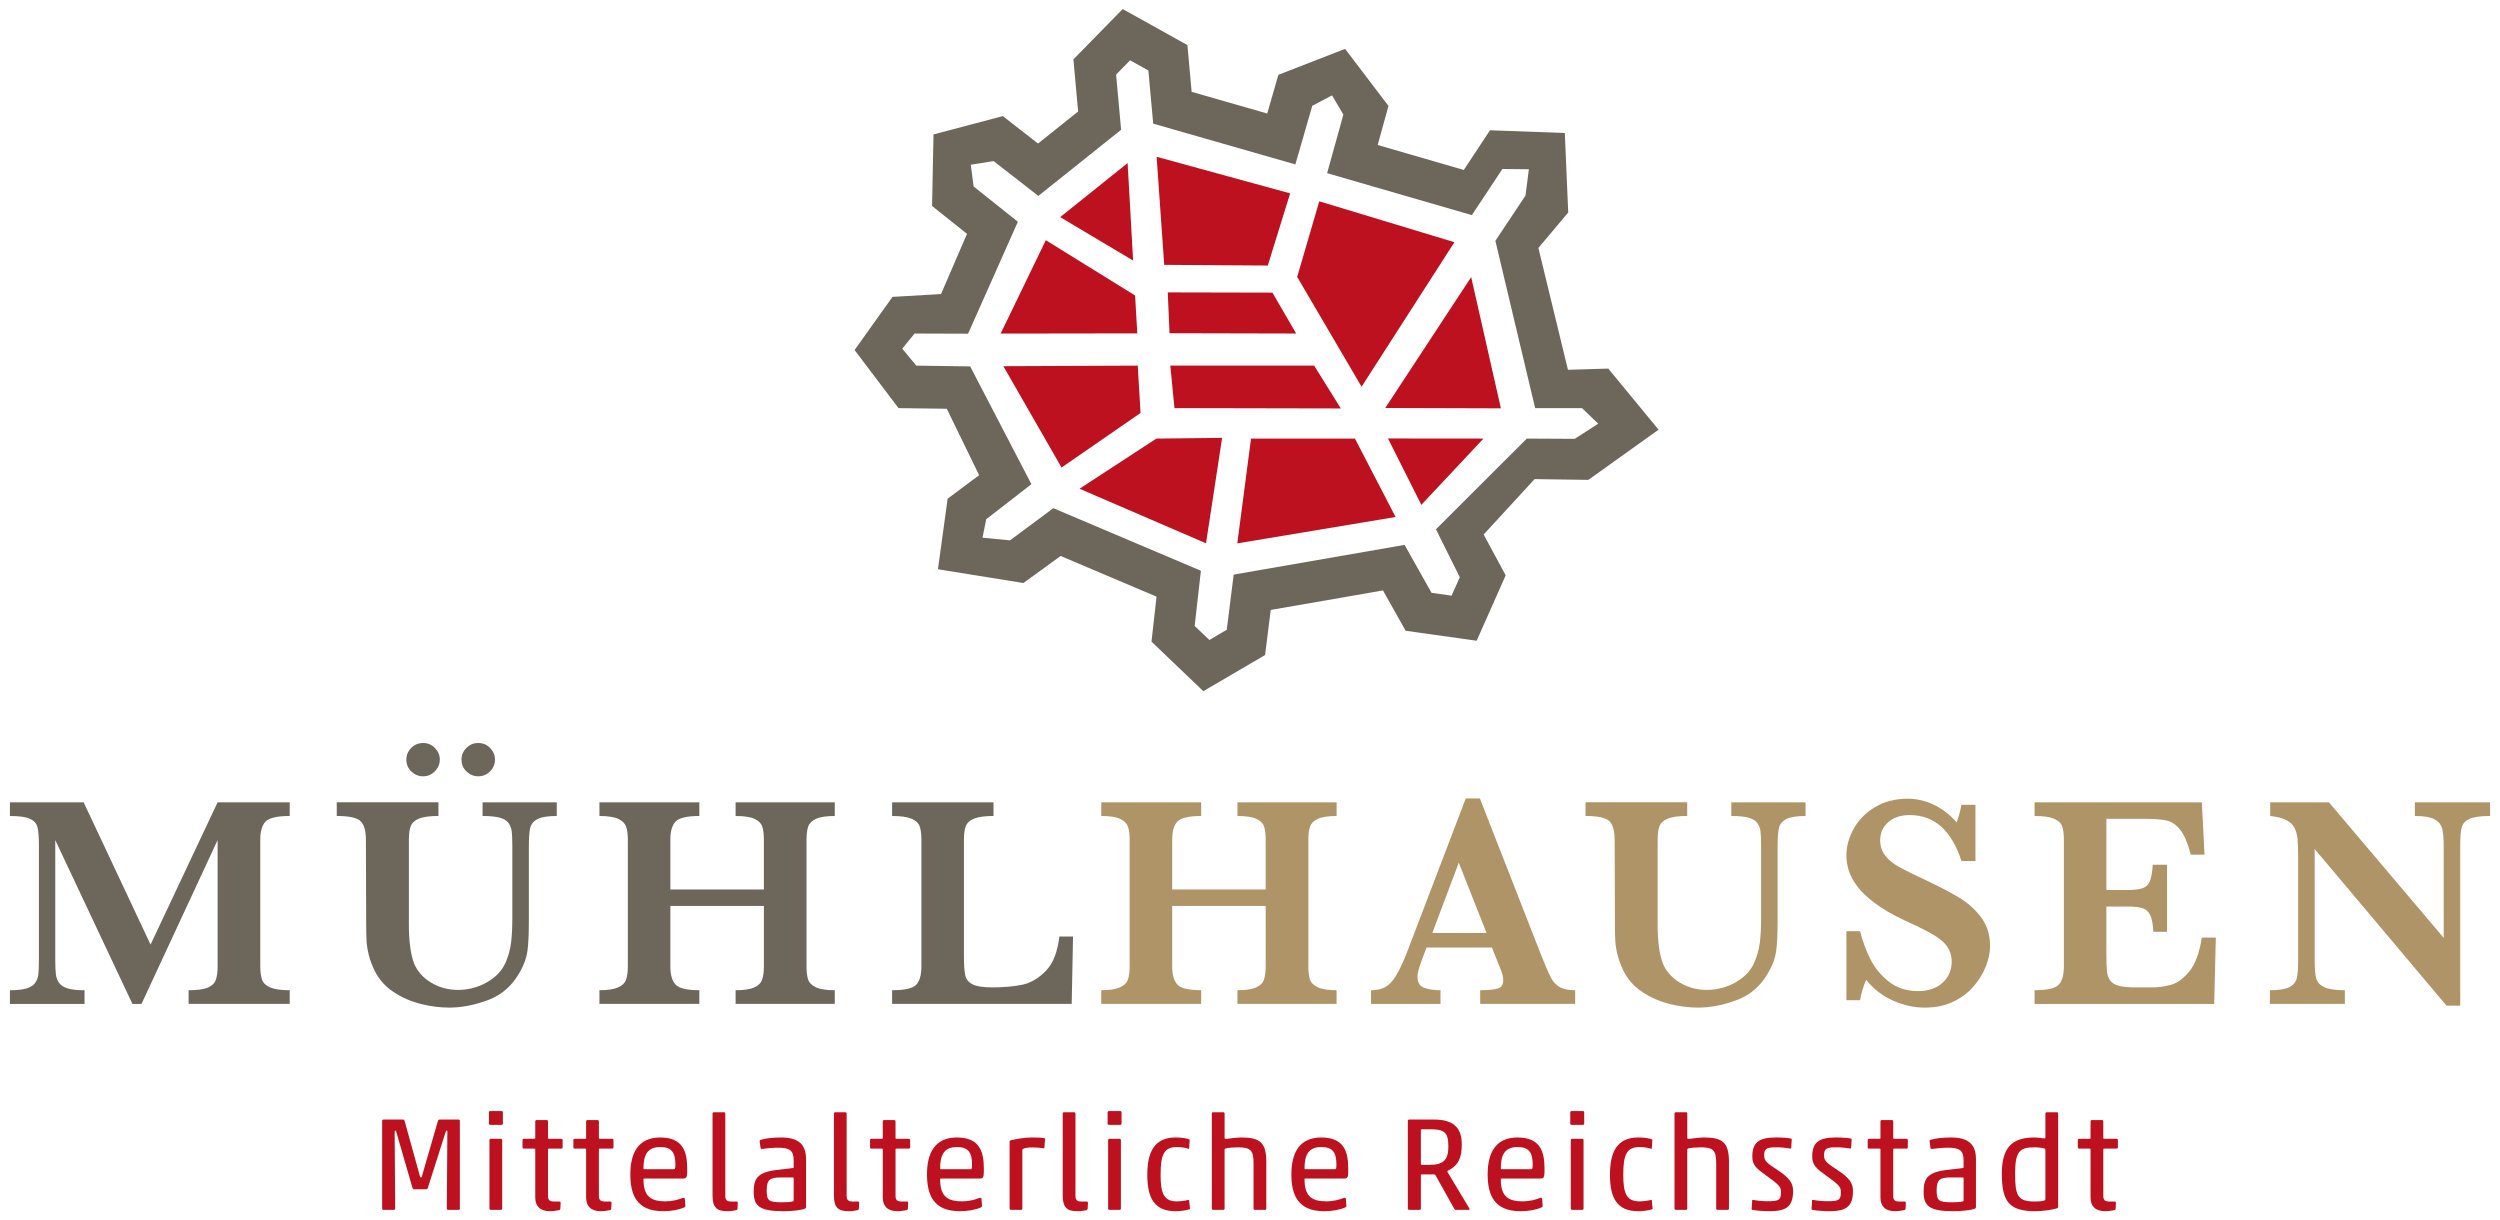 <?xml version="1.0" encoding="utf-8"?>
<!-- Generator: Adobe Illustrator 15.0.0, SVG Export Plug-In  -->
<!DOCTYPE svg PUBLIC "-//W3C//DTD SVG 1.1//EN" "http://www.w3.org/Graphics/SVG/1.1/DTD/svg11.dtd">
<svg version="1.1"
	 xmlns="http://www.w3.org/2000/svg" xmlns:xlink="http://www.w3.org/1999/xlink" xmlns:a="http://ns.adobe.com/AdobeSVGViewerExtensions/3.0/"
	 x="0px" y="0px" width="252px" height="123px" viewBox="-1 -0.912 252 123" enable-background="new -1 -0.912 252 123"
	 xml:space="preserve">
<defs>
</defs>
<path fill-rule="evenodd" clip-rule="evenodd" fill="#BE111F" d="M43.144,112.072c0.013-0.067,0.094-0.134,0.174-0.134h1.901
	c0.08,0,0.134,0.054,0.134,0.134v8.836c0,0.08-0.054,0.135-0.134,0.135h-1.045c-0.08,0-0.134-0.055-0.134-0.135l0.054-7.725
	c0-0.12-0.013-0.134-0.066-0.134s-0.08,0.04-0.107,0.147l-1.768,5.543c-0.066,0.2-0.08,0.227-0.228,0.227h-1.111
	c-0.16,0-0.187,0-0.254-0.201l-1.606-5.555c-0.041-0.135-0.054-0.161-0.107-0.161s-0.066,0.04-0.066,0.188l0.054,7.671
	c0,0.08-0.054,0.135-0.135,0.135h-1.044c-0.081,0-0.134-0.055-0.134-0.135v-8.836c0-0.08,0.053-0.134,0.134-0.134h1.981
	c0.08,0,0.121,0.066,0.147,0.134l1.539,5.557c0.04,0.12,0.054,0.146,0.107,0.146s0.08-0.026,0.107-0.146L43.144,112.072z"/>
<path fill-rule="evenodd" clip-rule="evenodd" fill="#BE111F" d="M48.416,112.475c-0.08,0-0.134-0.054-0.134-0.135v-1.124
	c0-0.08,0.054-0.134,0.134-0.134h1.139c0.08,0,0.134,0.054,0.134,0.134v1.124c0,0.081-0.054,0.135-0.134,0.135H48.416z
	 M48.47,121.043c-0.08,0-0.134-0.055-0.134-0.135v-6.895c0-0.08,0.054-0.134,0.134-0.134h1.018c0.081,0,0.134,0.054,0.134,0.134
	v6.895c0,0.08-0.053,0.135-0.134,0.135H48.47z"/>
<path fill-rule="evenodd" clip-rule="evenodd" fill="#BE111F" d="M54.427,121.176c-1.004,0-1.473-0.521-1.473-1.379v-4.846
	c0-0.054-0.026-0.081-0.081-0.081h-1.07c-0.08,0-0.134-0.053-0.134-0.133v-0.724c0-0.08,0.054-0.134,0.134-0.134h1.07
	c0.055,0,0.081-0.027,0.081-0.08v-1.674c0-0.08,0.054-0.134,0.134-0.134h1.018c0.08,0,0.134,0.054,0.134,0.134v1.674
	c0,0.053,0.027,0.08,0.08,0.08h1.259c0.081,0,0.135,0.054,0.135,0.134v0.724c0,0.08-0.054,0.133-0.135,0.133H54.32
	c-0.054,0-0.081,0.027-0.081,0.081v4.686c0,0.401,0.161,0.563,0.589,0.563h0.549c0.067,0,0.135,0.026,0.135,0.133l-0.027,0.563
	c0,0.081-0.054,0.16-0.12,0.175C55.083,121.123,54.748,121.176,54.427,121.176"/>
<path fill-rule="evenodd" clip-rule="evenodd" fill="#BE111F" d="M59.554,121.176c-1.004,0-1.473-0.521-1.473-1.379v-4.846
	c0-0.054-0.026-0.081-0.08-0.081H56.93c-0.08,0-0.134-0.053-0.134-0.133v-0.724c0-0.08,0.054-0.134,0.134-0.134h1.071
	c0.054,0,0.08-0.027,0.08-0.08v-1.674c0-0.08,0.054-0.134,0.134-0.134h1.018c0.08,0,0.135,0.054,0.135,0.134v1.674
	c0,0.053,0.025,0.08,0.079,0.08h1.259c0.081,0,0.134,0.054,0.134,0.134v0.724c0,0.08-0.053,0.133-0.134,0.133h-1.259
	c-0.054,0-0.079,0.027-0.079,0.081v4.686c0,0.401,0.16,0.563,0.589,0.563h0.549c0.066,0,0.134,0.026,0.134,0.133l-0.027,0.563
	c0,0.081-0.054,0.16-0.12,0.175C60.21,121.123,59.875,121.176,59.554,121.176"/>
<path fill-rule="evenodd" clip-rule="evenodd" fill="#BE111F" d="M65.832,121.176c-2.665,0-3.294-1.673-3.294-3.721
	c0-2.116,0.777-3.709,3.013-3.709c2.209,0,2.718,1.325,2.718,3.106v0.374c0,0.535-0.12,0.656-0.348,0.656h-3.977
	c-0.067,0-0.08,0.027-0.08,0.094c0,1.781,0.816,2.209,2.235,2.209c0.63,0,1.313-0.174,1.728-0.348c0.026,0,0.053-0.014,0.066-0.014
	c0.067,0,0.107,0.026,0.135,0.08l0.053,0.709c0,0.014,0,0.027,0,0.041c0,0.054-0.026,0.106-0.094,0.134
	C67.412,121.043,66.688,121.176,65.832,121.176 M63.944,116.945h2.972c0.121,0,0.161-0.026,0.161-0.469
	c0-1.205-0.361-1.767-1.526-1.767c-1.365,0-1.687,0.91-1.687,2.143C63.864,116.906,63.877,116.945,63.944,116.945z"/>
<path fill-rule="evenodd" clip-rule="evenodd" fill="#BE111F" d="M72.297,121.176c-1.004,0-1.473-0.334-1.473-1.58v-8.26
	c0-0.08,0.054-0.134,0.134-0.134h1.018c0.08,0,0.134,0.054,0.134,0.134v8.301c0,0.401,0.175,0.563,0.549,0.563h0.576
	c0.067,0,0.133,0.026,0.133,0.133l-0.025,0.563c0,0.081-0.055,0.16-0.121,0.175C72.939,121.137,72.658,121.176,72.297,121.176"/>
<path fill-rule="evenodd" clip-rule="evenodd" fill="#BE111F" d="M75.87,114.897c-0.08,0.014-0.187,0.014-0.2-0.067l-0.094-0.655
	c-0.014-0.081,0-0.161,0.08-0.188c0.509-0.147,1.178-0.241,2.075-0.241c1.66,0,2.518,0.616,2.518,2.182v4.82
	c0,0.08-0.027,0.146-0.175,0.201c-0.375,0.12-1.205,0.227-2.102,0.227c-2.33,0-2.999-0.468-2.999-1.928
	c0-1.285,0.308-1.98,2.276-2.223l1.673-0.2c0.054-0.014,0.08-0.026,0.08-0.081v-0.683c0-1.03-0.428-1.284-1.579-1.284
	C76.941,114.777,76.299,114.83,75.87,114.897 M79.003,117.855c0-0.053-0.026-0.08-0.08-0.08h-1.219
	c-1.124,0-1.419,0.242-1.419,1.313c0,1.058,0.228,1.191,1.566,1.191c0.375,0,0.83-0.027,1.031-0.08
	c0.107-0.027,0.12-0.054,0.12-0.094V117.855z"/>
<path fill-rule="evenodd" clip-rule="evenodd" fill="#BE111F" d="M84.531,121.176c-1.004,0-1.473-0.334-1.473-1.58v-8.26
	c0-0.08,0.054-0.134,0.134-0.134h1.018c0.081,0,0.134,0.054,0.134,0.134v8.301c0,0.401,0.174,0.563,0.549,0.563h0.576
	c0.067,0,0.134,0.026,0.134,0.133l-0.026,0.563c0,0.081-0.055,0.16-0.121,0.175C85.174,121.137,84.893,121.176,84.531,121.176"/>
<path fill-rule="evenodd" clip-rule="evenodd" fill="#BE111F" d="M89.457,121.176c-1.004,0-1.473-0.521-1.473-1.379v-4.846
	c0-0.054-0.027-0.081-0.08-0.081h-1.071c-0.08,0-0.134-0.053-0.134-0.133v-0.724c0-0.08,0.054-0.134,0.134-0.134h1.071
	c0.053,0,0.08-0.027,0.08-0.08v-1.674c0-0.08,0.054-0.134,0.134-0.134h1.018c0.08,0,0.134,0.054,0.134,0.134v1.674
	c0,0.053,0.027,0.08,0.08,0.08h1.259c0.081,0,0.134,0.054,0.134,0.134v0.724c0,0.08-0.053,0.133-0.134,0.133H89.35
	c-0.053,0-0.08,0.027-0.08,0.081v4.686c0,0.401,0.16,0.563,0.59,0.563h0.549c0.066,0,0.134,0.026,0.134,0.133l-0.027,0.563
	c0,0.081-0.054,0.16-0.12,0.175C90.113,121.123,89.778,121.176,89.457,121.176"/>
<path fill-rule="evenodd" clip-rule="evenodd" fill="#BE111F" d="M95.735,121.176c-2.664,0-3.294-1.673-3.294-3.721
	c0-2.116,0.777-3.709,3.013-3.709c2.21,0,2.718,1.325,2.718,3.106v0.374c0,0.535-0.12,0.656-0.348,0.656h-3.977
	c-0.066,0-0.08,0.027-0.08,0.094c0,1.781,0.816,2.209,2.236,2.209c0.629,0,1.312-0.174,1.727-0.348c0.026,0,0.054-0.014,0.066-0.014
	c0.067,0,0.107,0.026,0.135,0.08l0.053,0.709c0,0.014,0,0.027,0,0.041c0,0.054-0.026,0.106-0.093,0.134
	C97.315,121.043,96.592,121.176,95.735,121.176 M93.848,116.945h2.973c0.12,0,0.16-0.026,0.16-0.469
	c0-1.205-0.361-1.767-1.526-1.767c-1.365,0-1.687,0.91-1.687,2.143C93.768,116.906,93.781,116.945,93.848,116.945z"/>
<path fill-rule="evenodd" clip-rule="evenodd" fill="#BE111F" d="M100.901,114.027c0.589-0.134,1.353-0.281,2.129-0.281
	c0.415,0,0.938,0.013,1.232,0.066c0.066,0.014,0.08,0.04,0.08,0.107l-0.067,0.857c0,0.04-0.026,0.066-0.094,0.053
	c-0.335-0.053-0.695-0.08-1.138-0.08c-0.241,0-0.696,0.027-0.897,0.134c-0.08,0.041-0.093,0.094-0.093,0.161v5.863
	c0,0.094-0.067,0.146-0.161,0.135h-0.991c-0.08,0-0.134-0.055-0.134-0.135v-6.747C100.768,114.081,100.821,114.041,100.901,114.027"
	/>
<path fill-rule="evenodd" clip-rule="evenodd" fill="#BE111F" d="M107.595,121.176c-1.004,0-1.473-0.334-1.473-1.58v-8.26
	c0-0.08,0.054-0.134,0.134-0.134h1.018c0.081,0,0.134,0.054,0.134,0.134v8.301c0,0.401,0.174,0.563,0.549,0.563h0.576
	c0.066,0,0.134,0.026,0.134,0.133l-0.027,0.563c0,0.081-0.053,0.16-0.12,0.175C108.237,121.137,107.956,121.176,107.595,121.176"/>
<path fill-rule="evenodd" clip-rule="evenodd" fill="#BE111F" d="M110.78,112.475c-0.08,0-0.134-0.054-0.134-0.135v-1.124
	c0-0.08,0.054-0.134,0.134-0.134h1.138c0.081,0,0.134,0.054,0.134,0.134v1.124c0,0.081-0.053,0.135-0.134,0.135H110.78z
	 M110.834,121.043c-0.08,0-0.134-0.055-0.134-0.135v-6.895c0-0.08,0.054-0.134,0.134-0.134h1.018c0.08,0,0.134,0.054,0.134,0.134
	v6.895c0,0.08-0.054,0.135-0.134,0.135H110.834z"/>
<path fill-rule="evenodd" clip-rule="evenodd" fill="#BE111F" d="M117.5,121.176c-2.115,0-2.852-1.285-2.852-3.668
	c0-2.33,0.736-3.762,2.852-3.762c0.63,0,1.099,0.08,1.366,0.188c0.04,0.014,0.054,0.026,0.054,0.094l-0.054,0.803
	c0,0.04-0.027,0.081-0.08,0.054c-0.255-0.094-0.724-0.174-1.151-0.174c-1.286,0-1.647,0.722-1.647,2.812
	c0,1.967,0.389,2.664,1.647,2.664c0.375,0,0.829-0.066,1.098-0.135c0.054-0.013,0.12-0.025,0.134,0.041l0.08,0.789
	c0.014,0.068-0.014,0.095-0.054,0.107C118.545,121.096,118.022,121.176,117.5,121.176"/>
<path fill-rule="evenodd" clip-rule="evenodd" fill="#BE111F" d="M121.154,111.336c0-0.08,0.054-0.134,0.133-0.134h1.019
	c0.08,0,0.134,0.054,0.134,0.134v2.45c0,0.08,0.04,0.107,0.146,0.107c0.416-0.054,1.125-0.147,1.554-0.147
	c1.835,0,2.504,0.495,2.504,2.449v4.713c0,0.08-0.054,0.135-0.134,0.135h-1.018c-0.08,0-0.135-0.055-0.135-0.135v-4.564
	c0-1.259-0.254-1.606-1.539-1.606c-0.495,0-0.951,0.04-1.245,0.106c-0.094,0.026-0.134,0.054-0.134,0.147v5.917
	c0,0.08-0.054,0.135-0.135,0.135h-1.017c-0.08,0-0.134-0.055-0.134-0.135V111.336z"/>
<path fill-rule="evenodd" clip-rule="evenodd" fill="#BE111F" d="M132.466,121.176c-2.665,0-3.294-1.673-3.294-3.721
	c0-2.116,0.777-3.709,3.012-3.709c2.21,0,2.718,1.325,2.718,3.106v0.374c0,0.535-0.119,0.656-0.347,0.656h-3.977
	c-0.067,0-0.08,0.027-0.08,0.094c0,1.781,0.816,2.209,2.235,2.209c0.629,0,1.312-0.174,1.728-0.348c0.026,0,0.053-0.014,0.066-0.014
	c0.067,0,0.107,0.026,0.134,0.08l0.054,0.709c0,0.014,0,0.027,0,0.041c0,0.054-0.026,0.106-0.094,0.134
	C134.045,121.043,133.322,121.176,132.466,121.176 M130.578,116.945h2.972c0.121,0,0.161-0.026,0.161-0.469
	c0-1.205-0.362-1.767-1.527-1.767c-1.364,0-1.686,0.91-1.686,2.143C130.498,116.906,130.511,116.945,130.578,116.945z"/>
<path fill-rule="evenodd" clip-rule="evenodd" fill="#BE111F" d="M143.696,117.548c-0.026-0.04-0.081-0.067-0.135-0.079h-1.258
	c-0.054,0-0.08,0.025-0.08,0.079v3.36c0,0.08-0.054,0.135-0.134,0.135h-1.045c-0.08,0-0.134-0.055-0.134-0.135v-8.836
	c0-0.08,0.054-0.134,0.134-0.134h2.477c1.929,0,2.826,0.75,2.826,2.518c0,1.352-0.349,2.114-1.393,2.637
	c-0.026,0.013-0.081,0.081-0.055,0.12l2.21,3.682c0.054,0.081,0.014,0.148-0.067,0.148h-1.299c-0.08,0-0.106-0.041-0.16-0.121
	L143.696,117.548z M144.995,114.656c0-1.433-0.389-1.74-1.875-1.74h-0.816c-0.054,0-0.08,0.026-0.08,0.08v3.427
	c0,0.054,0.026,0.081,0.08,0.081h0.816C144.553,116.504,144.995,115.941,144.995,114.656z"/>
<path fill-rule="evenodd" clip-rule="evenodd" fill="#BE111F" d="M152.25,121.176c-2.665,0-3.294-1.673-3.294-3.721
	c0-2.116,0.776-3.709,3.013-3.709c2.209,0,2.718,1.325,2.718,3.106v0.374c0,0.535-0.12,0.656-0.349,0.656h-3.977
	c-0.066,0-0.08,0.027-0.08,0.094c0,1.781,0.817,2.209,2.236,2.209c0.629,0,1.312-0.174,1.727-0.348c0.027,0,0.054-0.014,0.067-0.014
	c0.067,0,0.107,0.026,0.134,0.08l0.054,0.709c0,0.014,0,0.027,0,0.041c0,0.054-0.027,0.106-0.093,0.134
	C153.829,121.043,153.107,121.176,152.25,121.176 M150.361,116.945h2.973c0.12,0,0.161-0.026,0.161-0.469
	c0-1.205-0.361-1.767-1.526-1.767c-1.366,0-1.688,0.91-1.688,2.143C150.281,116.906,150.295,116.945,150.361,116.945z"/>
<path fill-rule="evenodd" clip-rule="evenodd" fill="#BE111F" d="M157.416,112.475c-0.08,0-0.134-0.054-0.134-0.135v-1.124
	c0-0.08,0.054-0.134,0.134-0.134h1.138c0.081,0,0.134,0.054,0.134,0.134v1.124c0,0.081-0.053,0.135-0.134,0.135H157.416z
	 M157.47,121.043c-0.081,0-0.134-0.055-0.134-0.135v-6.895c0-0.08,0.053-0.134,0.134-0.134h1.017c0.081,0,0.135,0.054,0.135,0.134
	v6.895c0,0.08-0.054,0.135-0.135,0.135H157.47z"/>
<path fill-rule="evenodd" clip-rule="evenodd" fill="#BE111F" d="M164.136,121.176c-2.115,0-2.852-1.285-2.852-3.668
	c0-2.33,0.736-3.762,2.852-3.762c0.63,0,1.098,0.08,1.366,0.188c0.04,0.014,0.054,0.026,0.054,0.094l-0.054,0.803
	c0,0.04-0.026,0.081-0.08,0.054c-0.255-0.094-0.724-0.174-1.152-0.174c-1.285,0-1.646,0.722-1.646,2.812
	c0,1.967,0.388,2.664,1.646,2.664c0.375,0,0.831-0.066,1.099-0.135c0.054-0.013,0.12-0.025,0.134,0.041l0.08,0.789
	c0.014,0.068-0.014,0.095-0.054,0.107C165.181,121.096,164.658,121.176,164.136,121.176"/>
<path fill-rule="evenodd" clip-rule="evenodd" fill="#BE111F" d="M167.79,111.336c0-0.08,0.054-0.134,0.134-0.134h1.017
	c0.081,0,0.135,0.054,0.135,0.134v2.45c0,0.08,0.04,0.107,0.147,0.107c0.415-0.054,1.124-0.147,1.553-0.147
	c1.835,0,2.504,0.495,2.504,2.449v4.713c0,0.08-0.054,0.135-0.134,0.135h-1.018c-0.08,0-0.135-0.055-0.135-0.135v-4.564
	c0-1.259-0.254-1.606-1.539-1.606c-0.495,0-0.95,0.04-1.245,0.106c-0.094,0.026-0.134,0.054-0.134,0.147v5.917
	c0,0.08-0.054,0.135-0.135,0.135h-1.017c-0.08,0-0.134-0.055-0.134-0.135V111.336z"/>
<path fill-rule="evenodd" clip-rule="evenodd" fill="#BE111F" d="M175.646,121.043c-0.04-0.014-0.08-0.027-0.08-0.094l0.054-0.857
	c0-0.041,0.054-0.066,0.106-0.054c0.469,0.095,1.019,0.134,1.46,0.134c1.151,0,1.339-0.121,1.339-0.963
	c0-0.496-0.281-0.75-1.379-1.541c-1.098-0.789-1.513-1.124-1.513-1.994c0-1.379,0.616-1.928,2.37-1.928
	c0.629,0,1.164,0.04,1.525,0.106c0.04,0.014,0.08,0.027,0.08,0.095l-0.053,0.856c0,0.04-0.054,0.066-0.107,0.054
	c-0.348-0.054-0.856-0.12-1.299-0.12c-0.99,0-1.325,0.066-1.325,0.802c0,0.59,0.295,0.791,1.393,1.514
	c1.151,0.764,1.526,1.285,1.526,2.088c0,1.58-0.71,2.035-2.344,2.035C176.771,121.176,176.063,121.123,175.646,121.043"/>
<path fill-rule="evenodd" clip-rule="evenodd" fill="#BE111F" d="M181.685,121.043c-0.04-0.014-0.081-0.027-0.081-0.094l0.054-0.857
	c0-0.041,0.054-0.066,0.107-0.054c0.469,0.095,1.017,0.134,1.459,0.134c1.151,0,1.339-0.121,1.339-0.963
	c0-0.496-0.281-0.75-1.379-1.541c-1.098-0.789-1.513-1.124-1.513-1.994c0-1.379,0.615-1.928,2.369-1.928
	c0.63,0,1.165,0.04,1.526,0.106c0.041,0.014,0.08,0.027,0.08,0.095l-0.053,0.856c0,0.04-0.055,0.066-0.107,0.054
	c-0.348-0.054-0.857-0.12-1.299-0.12c-0.99,0-1.325,0.066-1.325,0.802c0,0.59,0.295,0.791,1.392,1.514
	c1.152,0.764,1.527,1.285,1.527,2.088c0,1.58-0.71,2.035-2.343,2.035C182.809,121.176,182.099,121.123,181.685,121.043"/>
<path fill-rule="evenodd" clip-rule="evenodd" fill="#BE111F" d="M190.023,121.176c-1.004,0-1.473-0.521-1.473-1.379v-4.846
	c0-0.054-0.026-0.081-0.08-0.081h-1.071c-0.081,0-0.134-0.053-0.134-0.133v-0.724c0-0.08,0.053-0.134,0.134-0.134h1.071
	c0.054,0,0.08-0.027,0.08-0.08v-1.674c0-0.08,0.054-0.134,0.134-0.134h1.018c0.08,0,0.134,0.054,0.134,0.134v1.674
	c0,0.053,0.026,0.08,0.08,0.08h1.259c0.08,0,0.134,0.054,0.134,0.134v0.724c0,0.08-0.054,0.133-0.134,0.133h-1.259
	c-0.054,0-0.08,0.027-0.08,0.081v4.686c0,0.401,0.16,0.563,0.589,0.563h0.549c0.067,0,0.135,0.026,0.135,0.133l-0.027,0.563
	c0,0.081-0.054,0.16-0.121,0.175C190.68,121.123,190.345,121.176,190.023,121.176"/>
<path fill-rule="evenodd" clip-rule="evenodd" fill="#BE111F" d="M193.799,114.897c-0.081,0.014-0.188,0.014-0.201-0.067
	l-0.094-0.655c-0.014-0.081,0-0.161,0.08-0.188c0.509-0.147,1.178-0.241,2.075-0.241c1.66,0,2.517,0.616,2.517,2.182v4.82
	c0,0.08-0.026,0.146-0.174,0.201c-0.375,0.12-1.205,0.227-2.102,0.227c-2.33,0-3-0.468-3-1.928c0-1.285,0.309-1.98,2.277-2.223
	l1.673-0.2c0.054-0.014,0.08-0.026,0.08-0.081v-0.683c0-1.03-0.429-1.284-1.579-1.284
	C194.869,114.777,194.227,114.83,193.799,114.897 M196.931,117.855c0-0.053-0.026-0.08-0.08-0.08h-1.219
	c-1.124,0-1.419,0.242-1.419,1.313c0,1.058,0.228,1.191,1.566,1.191c0.375,0,0.83-0.027,1.031-0.08
	c0.107-0.027,0.12-0.054,0.12-0.094V117.855z"/>
<path fill-rule="evenodd" clip-rule="evenodd" fill="#BE111F" d="M200.785,117.374c0-2.544,0.978-3.628,3.253-3.628
	c0.456,0,0.884,0.094,1.044,0.094c0.081,0,0.095-0.054,0.095-0.121v-2.383c0-0.08,0.053-0.134,0.134-0.134h1.018
	c0.08,0,0.134,0.054,0.134,0.134v9.398c0,0.08-0.054,0.134-0.134,0.16c-0.549,0.148-1.326,0.281-2.223,0.281
	C201.454,121.176,200.785,120.119,200.785,117.374 M205.177,115.018c0-0.066-0.027-0.134-0.095-0.16
	c-0.187-0.067-0.642-0.12-1.017-0.12c-1.473,0-1.941,0.401-1.941,2.637c0,2.222,0.228,2.825,1.981,2.825
	c0.295,0,0.724-0.014,0.95-0.094c0.107-0.041,0.121-0.094,0.121-0.147V115.018z"/>
<path fill-rule="evenodd" clip-rule="evenodd" fill="#BE111F" d="M211.2,121.176c-1.004,0-1.473-0.521-1.473-1.379v-4.846
	c0-0.054-0.027-0.081-0.081-0.081h-1.07c-0.081,0-0.134-0.053-0.134-0.133v-0.724c0-0.08,0.053-0.134,0.134-0.134h1.07
	c0.055,0,0.081-0.027,0.081-0.08v-1.674c0-0.08,0.054-0.134,0.134-0.134h1.018c0.08,0,0.133,0.054,0.133,0.134v1.674
	c0,0.053,0.027,0.08,0.081,0.08h1.259c0.08,0,0.134,0.054,0.134,0.134v0.724c0,0.08-0.054,0.133-0.134,0.133h-1.259
	c-0.054,0-0.081,0.027-0.081,0.081v4.686c0,0.401,0.161,0.563,0.59,0.563h0.549c0.067,0,0.134,0.026,0.134,0.133l-0.026,0.563
	c0,0.081-0.054,0.16-0.121,0.175C211.856,121.123,211.521,121.176,211.2,121.176"/>
<path fill-rule="evenodd" clip-rule="evenodd" fill="#6D665B" d="M28.202,100.281h-10.19v-1.378c0.879,0,1.523-0.087,1.934-0.263
	c0.409-0.175,0.677-0.43,0.802-0.765c0.124-0.334,0.187-0.791,0.187-1.371V83.768l-7.672,16.514h-0.914L4.57,83.768v12.094
	c0,0.639,0.022,1.129,0.066,1.468c0.046,0.341,0.16,0.63,0.346,0.869c0.185,0.24,0.477,0.418,0.876,0.532
	c0.399,0.115,0.954,0.173,1.664,0.173v1.378H0v-1.378c0.719,0,1.275-0.061,1.67-0.18c0.396-0.12,0.683-0.301,0.861-0.54
	c0.181-0.239,0.291-0.526,0.33-0.861c0.04-0.335,0.061-0.822,0.061-1.461v-11.51c0-0.858-0.045-1.478-0.136-1.857
	c-0.089-0.38-0.337-0.667-0.741-0.861C1.641,81.438,0.959,81.34,0,81.34v-1.378h7.432l6.744,14.341l6.758-14.341h7.269v1.378
	c-1.249,0-2.056,0.183-2.42,0.547c-0.365,0.365-0.548,0.981-0.548,1.852v12.767c0,0.55,0.061,0.995,0.181,1.334
	c0.119,0.34,0.396,0.603,0.831,0.787s1.087,0.277,1.956,0.277V100.281z"/>
<path fill-rule="evenodd" clip-rule="evenodd" fill="#6D665B" d="M55.126,81.34c-0.909,0-1.561,0.105-1.955,0.314
	c-0.395,0.21-0.637,0.51-0.728,0.899c-0.09,0.39-0.135,0.989-0.135,1.798v7.493c0,1.379-0.047,2.416-0.142,3.109
	c-0.096,0.695-0.348,1.396-0.757,2.105c-0.76,1.369-1.82,2.311-3.185,2.825c-1.363,0.514-2.675,0.771-3.934,0.771
	c-0.929,0-1.886-0.123-2.87-0.367s-1.9-0.646-2.749-1.206c-0.85-0.56-1.494-1.294-1.934-2.203c-0.24-0.499-0.425-1.001-0.554-1.506
	c-0.131-0.505-0.208-0.979-0.233-1.424c-0.024-0.444-0.037-1.026-0.037-1.745l-0.029-8.468c0-0.879-0.173-1.498-0.518-1.858
	c-0.345-0.359-1.151-0.539-2.42-0.539v-1.378h10.25v1.378c-0.869,0-1.52,0.088-1.948,0.263c-0.43,0.175-0.709,0.424-0.839,0.749
	c-0.131,0.324-0.195,0.787-0.195,1.387v8.467c0,0.869,0.043,1.63,0.128,2.285c0.084,0.654,0.217,1.226,0.396,1.716
	c0.34,0.809,0.917,1.455,1.73,1.94c0.814,0.484,1.711,0.727,2.69,0.727c1.049,0,2.025-0.257,2.93-0.771s1.53-1.182,1.881-2.001
	c0.279-0.64,0.462-1.301,0.547-1.985c0.084-0.685,0.127-1.501,0.127-2.45v-7.313c0-0.659-0.021-1.148-0.06-1.468
	c-0.04-0.32-0.15-0.603-0.33-0.847c-0.18-0.245-0.477-0.422-0.892-0.532c-0.414-0.109-0.986-0.165-1.716-0.165v-1.378h7.478V81.34z
	 M43.333,75.646c0,0.45-0.165,0.845-0.495,1.184c-0.329,0.34-0.724,0.51-1.184,0.51c-0.449,0-0.844-0.159-1.184-0.479
	s-0.51-0.724-0.51-1.214c0-0.449,0.165-0.839,0.495-1.169c0.329-0.329,0.729-0.494,1.198-0.494s0.867,0.167,1.191,0.502
	S43.333,75.206,43.333,75.646z M48.893,75.646c0,0.47-0.165,0.869-0.494,1.199c-0.33,0.329-0.73,0.494-1.199,0.494
	c-0.439,0-0.83-0.159-1.169-0.479c-0.34-0.32-0.51-0.724-0.51-1.214c0-0.449,0.165-0.839,0.495-1.169
	c0.329-0.329,0.724-0.494,1.184-0.494c0.479,0,0.882,0.167,1.206,0.502S48.893,75.206,48.893,75.646z"/>
<path fill-rule="evenodd" clip-rule="evenodd" fill="#6D665B" d="M83.145,100.281h-9.995v-1.378c0.819,0,1.439-0.091,1.858-0.27
	c0.42-0.181,0.689-0.44,0.81-0.78c0.12-0.339,0.181-0.788,0.181-1.349v-6.098h-9.427v6.098c0,0.84,0.175,1.449,0.524,1.828
	c0.35,0.38,1.149,0.57,2.398,0.57v1.378h-10.07v-1.378c0.809,0,1.426-0.091,1.851-0.27c0.424-0.181,0.699-0.438,0.824-0.772
	c0.124-0.334,0.187-0.787,0.187-1.356V83.737c0-0.568-0.06-1.016-0.18-1.341c-0.119-0.324-0.385-0.582-0.794-0.771
	c-0.41-0.19-1.039-0.285-1.888-0.285v-1.378h10.07v1.378c-1.239,0-2.036,0.186-2.391,0.555c-0.355,0.37-0.532,0.984-0.532,1.844
	v5.005h9.427v-5.006c0-0.568-0.056-1.016-0.166-1.341c-0.109-0.324-0.369-0.582-0.779-0.771c-0.409-0.19-1.044-0.285-1.903-0.285
	v-1.378h9.995v1.378c-0.849,0-1.478,0.095-1.888,0.285c-0.409,0.189-0.672,0.447-0.787,0.771c-0.114,0.325-0.172,0.772-0.172,1.342
	v12.767c0,0.55,0.053,0.986,0.157,1.312c0.105,0.325,0.368,0.587,0.787,0.787c0.42,0.199,1.054,0.3,1.902,0.3V100.281z"/>
<path fill-rule="evenodd" clip-rule="evenodd" fill="#6D665B" d="M107.162,93.493l-0.135,6.788H88.925v-1.378
	c1.249,0,2.053-0.18,2.412-0.54c0.36-0.359,0.54-0.979,0.54-1.858V83.737c0-0.589-0.06-1.046-0.18-1.371
	c-0.12-0.324-0.397-0.576-0.832-0.757c-0.435-0.179-1.081-0.27-1.94-0.27v-1.378h10.22v1.378c-0.849,0-1.491,0.085-1.926,0.255
	s-0.719,0.417-0.854,0.742c-0.134,0.324-0.201,0.792-0.201,1.401v11.688c0,0.919,0.044,1.578,0.135,1.978
	c0.09,0.399,0.334,0.702,0.734,0.906c0.399,0.205,1.054,0.308,1.963,0.308c1.148,0,2.155-0.087,3.02-0.262s1.663-0.64,2.397-1.395
	c0.734-0.754,1.191-1.91,1.371-3.469H107.162z"/>
<path fill-rule="evenodd" clip-rule="evenodd" fill="#AE9466" d="M133.729,100.281h-9.994v-1.378c0.818,0,1.438-0.091,1.857-0.27
	c0.42-0.181,0.689-0.44,0.81-0.78c0.12-0.339,0.18-0.788,0.18-1.349v-6.098h-9.426v6.098c0,0.84,0.175,1.449,0.524,1.828
	c0.35,0.38,1.148,0.57,2.397,0.57v1.378h-10.07v-1.378c0.809,0,1.426-0.091,1.851-0.27c0.425-0.181,0.699-0.438,0.824-0.772
	c0.125-0.334,0.188-0.787,0.188-1.356V83.737c0-0.568-0.06-1.016-0.18-1.341c-0.12-0.324-0.385-0.582-0.794-0.771
	c-0.41-0.19-1.04-0.285-1.889-0.285v-1.378h10.07v1.378c-1.238,0-2.035,0.186-2.39,0.555c-0.355,0.37-0.532,0.984-0.532,1.844v5.005
	h9.426v-5.006c0-0.568-0.055-1.016-0.165-1.341c-0.11-0.324-0.369-0.582-0.779-0.771c-0.409-0.19-1.044-0.285-1.903-0.285
	l0.001-1.378h9.994v1.378c-0.849,0-1.479,0.095-1.888,0.285c-0.41,0.189-0.672,0.447-0.787,0.771
	c-0.114,0.325-0.172,0.772-0.172,1.342v12.767c0,0.55,0.052,0.986,0.157,1.312s0.367,0.587,0.786,0.787
	c0.42,0.199,1.055,0.3,1.903,0.3V100.281z"/>
<path fill-rule="evenodd" clip-rule="evenodd" fill="#AE9466" d="M157.778,100.281h-9.575v-1.378c0.809,0,1.397-0.058,1.768-0.173
	c0.369-0.115,0.555-0.387,0.555-0.816c0-0.3-0.06-0.604-0.18-0.914l-0.959-2.398h-6.594l-0.495,1.319
	c-0.279,0.739-0.419,1.273-0.419,1.604c0,0.6,0.232,0.979,0.696,1.139c0.465,0.16,1.007,0.24,1.626,0.24v1.378h-6.998v-1.378
	c0.56,0,1.034-0.105,1.424-0.315c0.39-0.209,0.762-0.606,1.116-1.191c0.354-0.584,0.737-1.41,1.146-2.479l5.859-15.345h1.424
	l6.188,15.824c0.449,1.119,0.779,1.876,0.989,2.271s0.499,0.699,0.869,0.914s0.889,0.322,1.559,0.322V100.281z M148.847,93.134
	l-2.802-7.088l-2.668,7.088H148.847z"/>
<path fill-rule="evenodd" clip-rule="evenodd" fill="#AE9466" d="M181,81.34c-0.908,0-1.561,0.105-1.955,0.314
	c-0.395,0.21-0.637,0.51-0.727,0.899s-0.135,0.989-0.135,1.798v7.493c0,1.379-0.048,2.416-0.143,3.109
	c-0.095,0.695-0.347,1.396-0.757,2.105c-0.759,1.369-1.82,2.311-3.185,2.825c-1.363,0.514-2.675,0.771-3.934,0.771
	c-0.929,0-1.886-0.123-2.869-0.367c-0.984-0.244-1.9-0.646-2.75-1.206s-1.494-1.294-1.934-2.203
	c-0.239-0.499-0.425-1.001-0.555-1.506c-0.129-0.505-0.207-0.979-0.231-1.424c-0.025-0.444-0.037-1.026-0.037-1.745l-0.03-8.468
	c0-0.879-0.173-1.498-0.518-1.858c-0.345-0.359-1.151-0.539-2.42-0.539v-1.378h10.25v1.378c-0.869,0-1.519,0.088-1.947,0.263
	c-0.431,0.175-0.711,0.424-0.84,0.749c-0.13,0.324-0.194,0.787-0.194,1.387v8.467c0,0.869,0.042,1.63,0.127,2.285
	c0.084,0.654,0.217,1.226,0.397,1.716c0.34,0.809,0.916,1.455,1.73,1.94c0.813,0.484,1.711,0.727,2.689,0.727
	c1.049,0,2.025-0.257,2.93-0.771s1.531-1.182,1.881-2.001c0.279-0.64,0.462-1.301,0.547-1.985s0.128-1.501,0.128-2.45v-7.313
	c0-0.659-0.021-1.148-0.06-1.468c-0.041-0.32-0.15-0.603-0.33-0.847c-0.18-0.245-0.478-0.422-0.893-0.532
	c-0.414-0.109-0.986-0.165-1.715-0.165v-1.378H181V81.34z"/>
<path fill-rule="evenodd" clip-rule="evenodd" fill="#AE9466" d="M199.596,94.452c0,0.63-0.135,1.296-0.405,2
	c-0.27,0.705-0.677,1.38-1.221,2.024c-0.545,0.644-1.231,1.168-2.061,1.572s-1.789,0.607-2.877,0.607
	c-1.079,0-2.15-0.234-3.215-0.704s-1.966-1.169-2.705-2.099c-0.319,0.74-0.523,1.425-0.614,2.054h-1.378v-6.953h1.378
	c0.25,0.999,0.595,1.938,1.034,2.817c0.439,0.879,1.062,1.636,1.865,2.27c0.805,0.635,1.791,0.952,2.961,0.952
	c1.019,0,1.835-0.28,2.449-0.84c0.614-0.559,0.922-1.264,0.922-2.112c0-0.48-0.096-0.899-0.285-1.259
	c-0.189-0.36-0.465-0.683-0.824-0.967c-0.359-0.285-0.852-0.589-1.476-0.914c-0.625-0.324-1.336-0.667-2.136-1.026
	c-1.229-0.58-2.238-1.164-3.026-1.754c-0.79-0.589-1.387-1.161-1.791-1.716c-0.404-0.554-0.685-1.081-0.84-1.58
	c-0.154-0.5-0.231-1.004-0.231-1.514c0-0.909,0.244-1.806,0.734-2.69c0.489-0.884,1.206-1.608,2.149-2.173
	c0.944-0.564,2.036-0.847,3.275-0.847c0.948,0,1.853,0.213,2.712,0.637c0.859,0.425,1.603,1.007,2.232,1.746
	c0.18-0.42,0.345-1.009,0.495-1.769h1.408v5.665h-1.408c-1-3.087-2.738-4.631-5.216-4.631c-0.898,0-1.62,0.238-2.165,0.712
	c-0.545,0.475-0.816,1.087-0.816,1.836c0,0.589,0.17,1.101,0.51,1.536c0.34,0.435,0.786,0.807,1.341,1.116
	c0.554,0.31,1.451,0.755,2.689,1.334c1.499,0.709,2.67,1.323,3.515,1.843c0.844,0.52,1.558,1.174,2.143,1.963
	S199.596,93.333,199.596,94.452"/>
<path fill-rule="evenodd" clip-rule="evenodd" fill="#AE9466" d="M222.355,93.598l-0.165,6.684h-18.103v-1.378
	c1.249,0,2.053-0.18,2.413-0.54c0.359-0.359,0.539-0.979,0.539-1.858V83.737c0-0.579-0.058-1.03-0.173-1.356
	c-0.114-0.323-0.384-0.578-0.809-0.763c-0.425-0.186-1.081-0.278-1.971-0.278v-1.378h16.858l0.27,5.274h-1.378
	c-0.311-1.169-0.667-2.006-1.072-2.511c-0.404-0.503-0.859-0.813-1.363-0.929c-0.505-0.114-1.262-0.172-2.27-0.172h-3.807v7.178
	h2.068c0.709,0,1.238-0.063,1.588-0.187c0.35-0.125,0.595-0.362,0.734-0.713c0.141-0.35,0.234-0.898,0.284-1.648h1.439v6.759h-1.38
	c-0.039-0.749-0.139-1.301-0.299-1.656c-0.159-0.354-0.412-0.592-0.757-0.711c-0.345-0.12-0.872-0.18-1.581-0.18h-2.098v4.779
	c0,0.8,0.02,1.384,0.06,1.754s0.147,0.677,0.322,0.921c0.175,0.245,0.46,0.423,0.854,0.532c0.395,0.11,0.956,0.165,1.686,0.165
	h1.634c0.688,0,1.346-0.087,1.97-0.262c0.625-0.175,1.237-0.625,1.836-1.349c0.6-0.725,1.02-1.861,1.259-3.41H222.355z"/>
<path fill-rule="evenodd" clip-rule="evenodd" fill="#AE9466" d="M250,81.34c-0.97,0-1.664,0.098-2.084,0.293
	c-0.419,0.194-0.679,0.481-0.778,0.861c-0.101,0.38-0.149,0.999-0.149,1.857v16.11h-1.379l-13.293-15.795v11.194
	c0,0.849,0.053,1.466,0.158,1.851c0.104,0.385,0.372,0.679,0.802,0.884c0.429,0.205,1.123,0.308,2.083,0.308v1.378h-7.554v-1.378
	c0.899,0,1.552-0.103,1.956-0.308c0.405-0.205,0.654-0.499,0.75-0.884c0.094-0.385,0.142-1.002,0.142-1.851V85.49
	c0-0.838-0.022-1.468-0.067-1.888c-0.045-0.419-0.152-0.786-0.322-1.101s-0.447-0.569-0.832-0.765
	c-0.385-0.194-0.916-0.327-1.596-0.397l0.001-1.378h5.918l11.569,13.666v-9.276c0-0.759-0.053-1.341-0.157-1.745
	s-0.364-0.717-0.779-0.937s-1.071-0.33-1.971-0.33v-1.378H250V81.34z"/>
<polygon fill-rule="evenodd" clip-rule="evenodd" fill="#BE111F" points="113.418,28.875 104.419,23.301 99.866,32.712 
	113.639,32.692 "/>
<polygon fill-rule="evenodd" clip-rule="evenodd" fill="#BE111F" points="126.793,25.854 129.045,18.581 115.588,14.893 
	116.352,25.785 "/>
<polygon fill-rule="evenodd" clip-rule="evenodd" fill="#BE111F" points="113.686,35.943 100.14,36 106.005,46.216 113.966,40.715 
	"/>
<polygon fill-rule="evenodd" clip-rule="evenodd" fill="#BE111F" points="112.663,15.525 105.867,20.974 113.219,25.353 "/>
<polygon fill-rule="evenodd" clip-rule="evenodd" fill="#BE111F" points="116.888,32.677 129.654,32.707 127.259,28.586 
	116.71,28.562 "/>
<polygon fill-rule="evenodd" clip-rule="evenodd" fill="#BE111F" points="150.29,40.249 147.295,27.019 138.634,40.212 "/>
<polygon fill-rule="evenodd" clip-rule="evenodd" fill="#BE111F" points="116.969,35.943 117.385,40.226 134.156,40.26 
	131.466,35.943 "/>
<polygon fill-rule="evenodd" clip-rule="evenodd" fill="#BE111F" points="129.756,26.999 136.246,38.07 145.605,23.504 
	131.983,19.381 "/>
<polygon fill-rule="evenodd" clip-rule="evenodd" fill="#BE111F" points="125.104,43.296 123.719,53.86 139.674,51.2 
	135.579,43.296 "/>
<polygon fill-rule="evenodd" clip-rule="evenodd" fill="#BE111F" points="138.91,43.287 142.271,49.975 148.534,43.296 "/>
<polygon fill-rule="evenodd" clip-rule="evenodd" fill="#BE111F" points="115.561,43.297 107.816,48.352 120.566,53.853 
	122.189,43.225 "/>
<path fill-rule="evenodd" clip-rule="evenodd" fill="#6D665B" d="M120.295,68.758l-5.225-4.996l0.512-4.531l-9.669-4.101
	l-3.756,2.726l-8.613-1.389l0.979-7.114l3.174-2.367l-3.261-6.697l-4.867-0.063l-4.427-5.857l3.822-5.357l4.891-0.283l2.62-6.07
	l-3.523-2.808l0.145-7.212l6.986-1.848l3.55,2.763l4.043-3.23l-0.477-5.252L112.167,0l6.524,3.636l0.427,4.71l7.617,2.185
	l1.127-3.901l6.722-2.616l4.375,5.752l-1.09,3.937l8.682,2.517l2.641-4.001l7.541,0.276l0.344,8.01l-3.007,3.577l2.978,12.281
	l4.065-0.121l5.07,6.155l-7.079,5.063l-5.416-0.078l-5.138,5.585l2.223,4.113l-2.928,6.594l-7.157-1.005l-2.283-4.065l-11.315,1.966
	l-0.571,4.547L120.295,68.758z M119.422,62.186l1.479,1.412l1.757-1.028l0.697-5.563l17.229-2.994l2.715,4.834l2.024,0.283
	l0.826-1.859l-2.405-4.829l9.163-9.146l4.829,0.026l2.364-1.525l-1.633-1.571h-4.724l-4.009-16.864l3.036-4.563l0.341-2.65
	l-2.668-0.027l-3.079,4.65l-14.589-4.228l1.637-5.904l-1.142-1.941l-1.993,1.053l-1.705,5.909l-14.328-4.11l-0.487-5.357
	l-1.844-1.027l-1.41,1.438l0.506,5.565l-8.344,6.666l-4.509-3.51l-2.3,0.364l0.282,2.193l4.464,3.557l-5.021,11.286l-5.391-0.019
	l-1.244,1.526l1.416,1.71l5.432,0.077l6.172,11.872l-4.551,3.529l-0.379,1.865l2.772,0.27l4.367-3.245l14.875,6.309L119.422,62.186z
	"/>
</svg>
